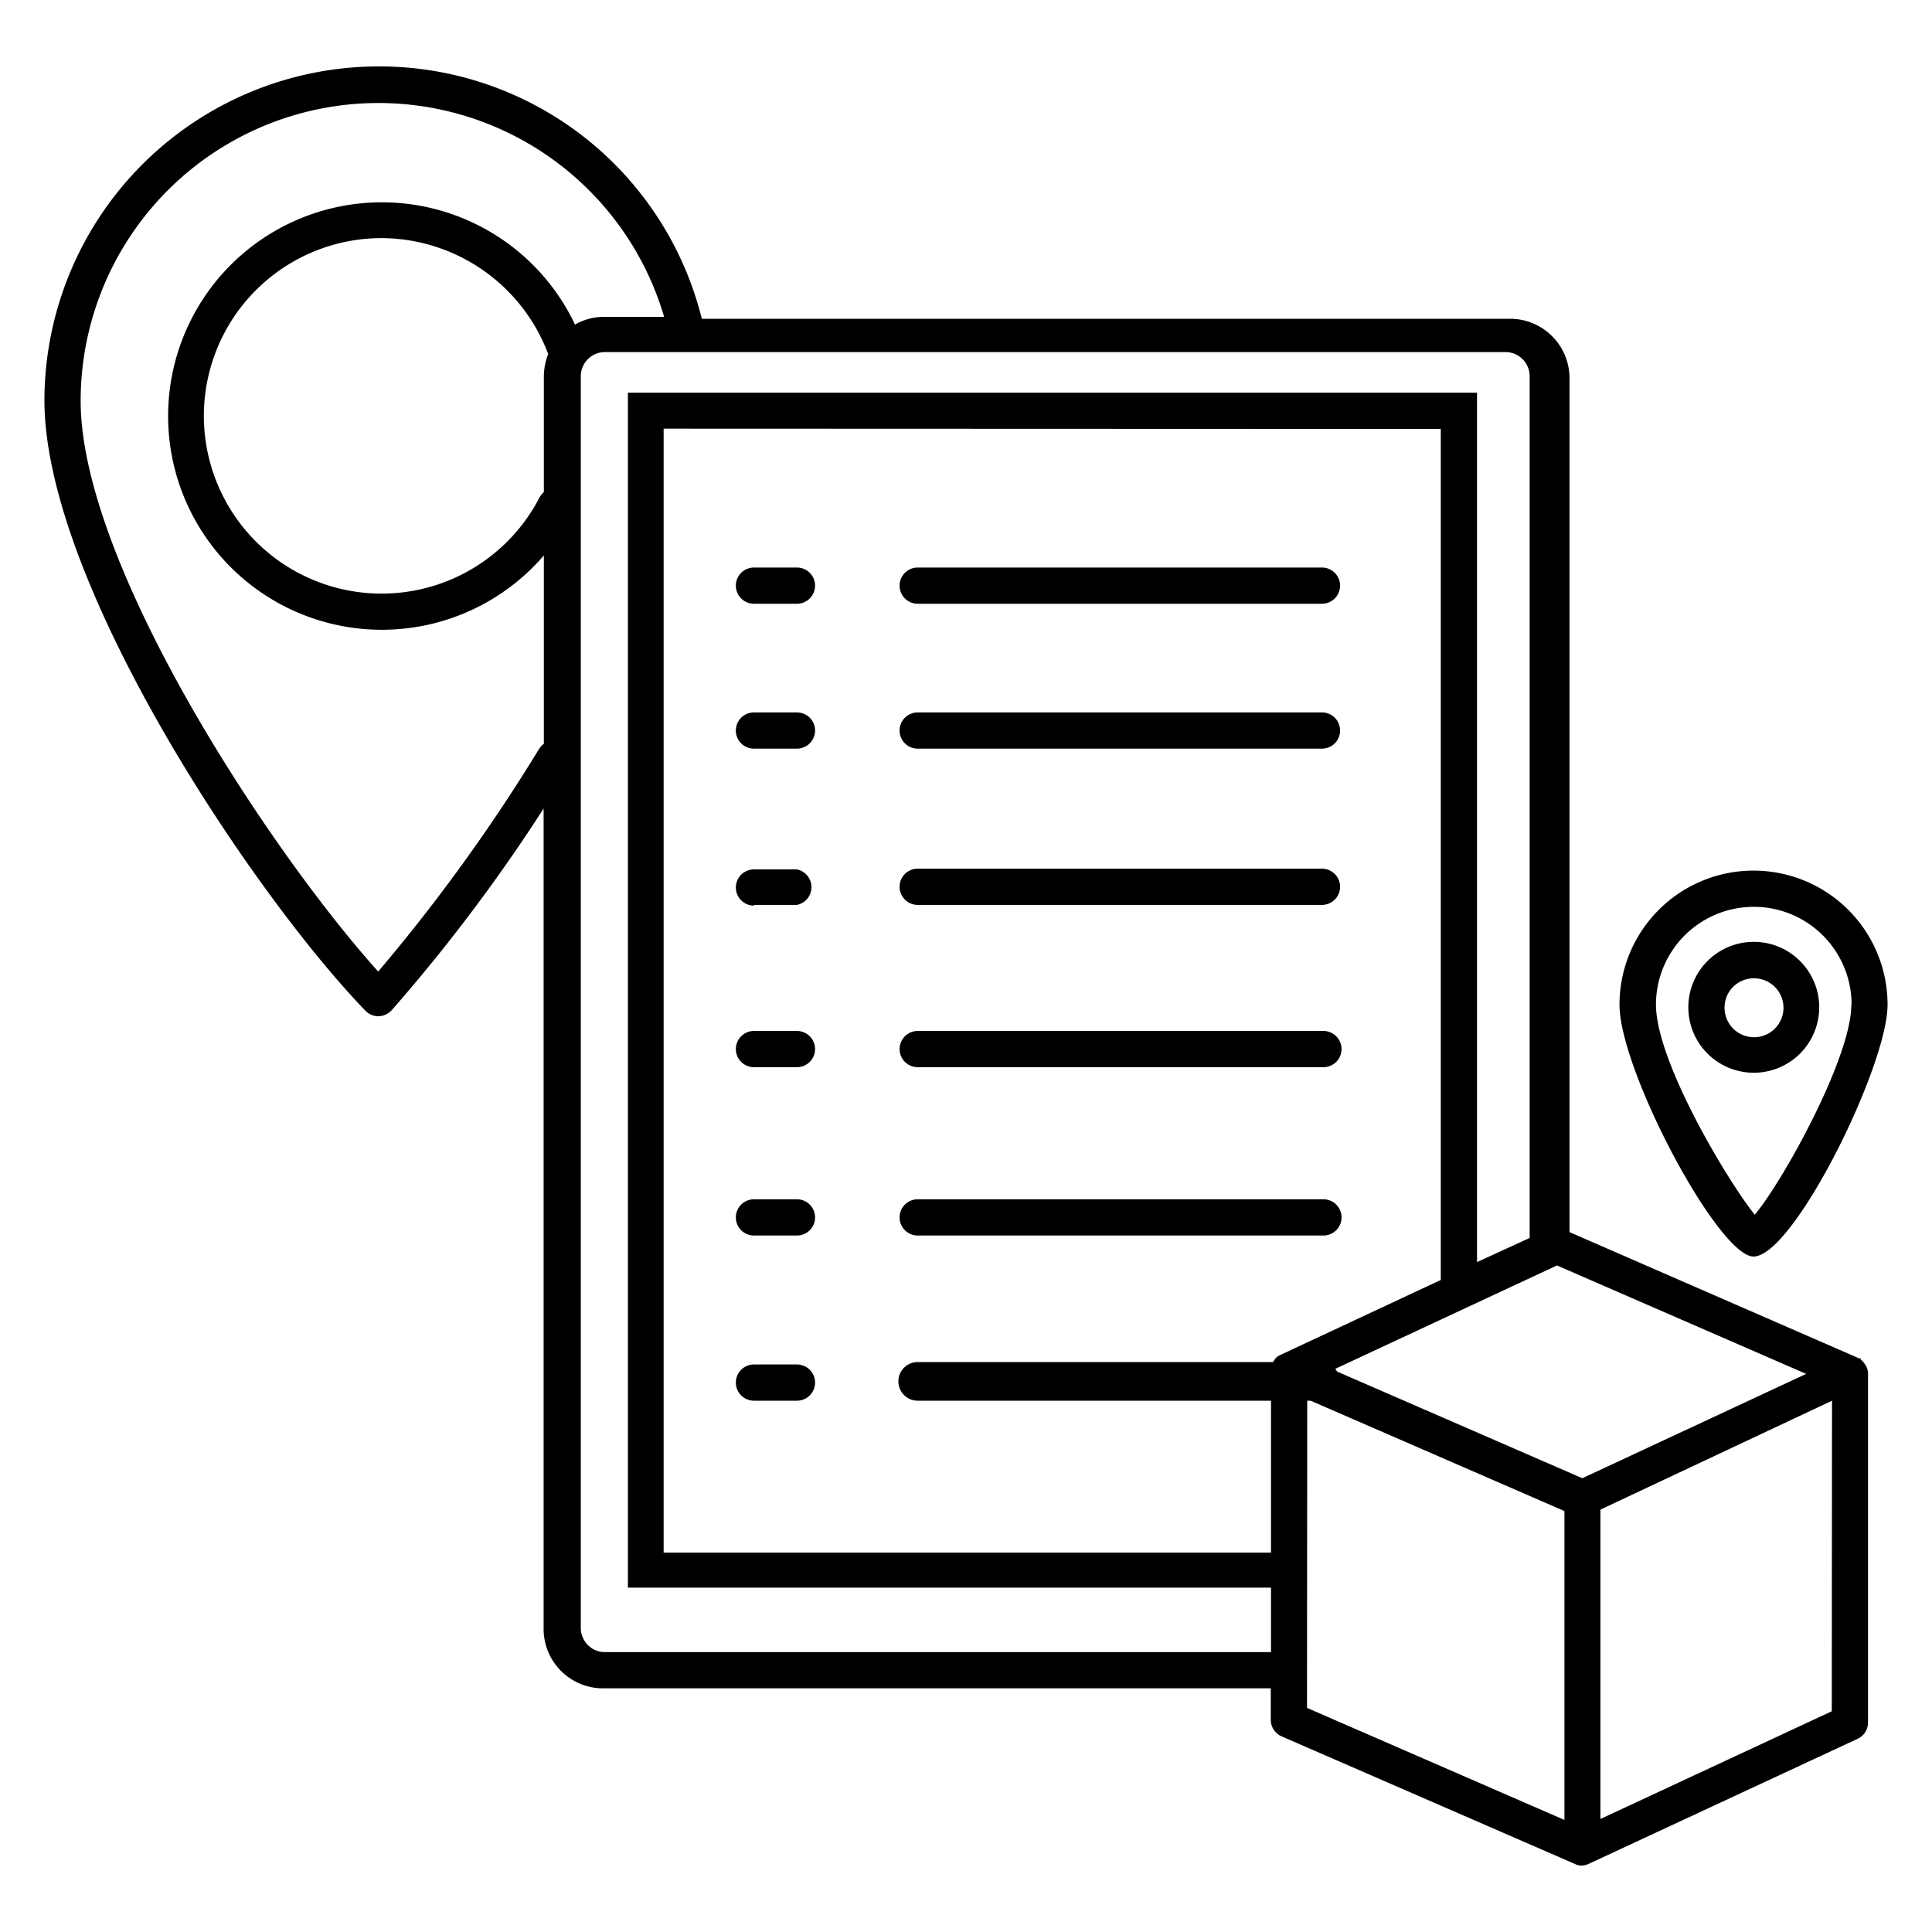<?xml version="1.0" encoding="UTF-8"?> <svg xmlns="http://www.w3.org/2000/svg" id="Layer_1" data-name="Layer 1" viewBox="0 0 80 80"><title>Synergy_Icons-MG</title><path d="M38,31H54.74a.75.75,0,1,0,0-1.5H38A.75.75,0,0,0,38,31Z"></path><path d="M38,25H54.74a.75.75,0,0,0,0-1.5H38A.75.75,0,0,0,38,25Z"></path><path d="M38,37.47H54.74a.75.75,0,1,0,0-1.5H38a.75.75,0,0,0,0,1.5Z"></path><path d="M38,44.19h16.8a.75.75,0,0,0,0-1.5H38a.75.75,0,0,0,0,1.5Z"></path><path d="M38,51.16h16.8a.75.75,0,0,0,0-1.5H38a.75.75,0,0,0,0,1.5Z"></path><path d="M31.22,31H33a.75.75,0,0,0,0-1.5H31.22a.75.75,0,0,0,0,1.5Z"></path><path d="M31.22,25H33a.75.75,0,0,0,0-1.5H31.22a.75.75,0,0,0,0,1.5Z"></path><path d="M31.22,37.47H33A.75.75,0,0,0,33,36H31.22a.75.75,0,0,0,0,1.5Z"></path><path d="M31.22,44.19H33a.75.75,0,0,0,0-1.5H31.22a.75.75,0,0,0,0,1.5Z"></path><path d="M31.22,51.16H33a.75.75,0,0,0,0-1.5H31.22a.75.75,0,0,0,0,1.5Z"></path><path d="M31.22,58H33a.75.75,0,0,0,0-1.5H31.22a.75.75,0,0,0,0,1.5Z"></path><path d="M15.67,2.75A13.85,13.85,0,0,0,1.84,16.58c0,7.56,8.65,20.47,13.29,25.27a.74.74,0,0,0,.54.23h0a.77.77,0,0,0,.55-.25,70.72,70.72,0,0,0,6.29-8.35v34A2.46,2.46,0,0,0,25,69.91H52.62v1.31a.75.75,0,0,0,.45.68l12.16,5.29h0a.58.58,0,0,0,.26.06h0a.82.82,0,0,0,.27-.06h0L76.92,72a.74.74,0,0,0,.43-.68V56.87h0a.68.68,0,0,0-.08-.31l-.06-.09a.64.64,0,0,0-.16-.17s0,0,0-.05l0,0-.06,0-12-5.23,0-35.36a2.46,2.46,0,0,0-2.45-2.46H29.06A13.76,13.76,0,0,0,15.67,2.75Zm.12,7.11a7.4,7.4,0,0,1,6.91,4.8,2.6,2.6,0,0,0-.18.92v4.79a1.2,1.2,0,0,0-.17.21A7.36,7.36,0,1,1,15.79,9.86Zm39.08,7.9h0a.45.45,0,0,0,.11,0h4.68V53l-6.63,3.1a.76.76,0,0,0-.19.12l0,0a.94.94,0,0,0-.12.18l0,0H38A.75.75,0,0,0,38,58H52.63v6.29H27.48V17.75Zm9.6,34.64,10.32,4.49-9.27,4.32L55.36,56.79a.41.41,0,0,0-.07-.11ZM54.13,58h.14l10.51,4.57V75.36L54.12,70.72ZM75.85,70.86l-9.58,4.46V62.51L75.86,58ZM63.34,15.58l0,35.68-2.18,1v-36H55l-.12,0H26V65.74H52.63v2.67H25a1,1,0,0,1-.95-1V15.58a1,1,0,0,1,.95-1H62.39A1,1,0,0,1,63.34,15.58ZM25,13.12a2.41,2.41,0,0,0-1.19.32A8.85,8.85,0,1,0,22.52,23v7.8a.73.73,0,0,0-.19.2,73.17,73.17,0,0,1-6.67,9.23c-4.5-5-12.32-16.86-12.32-23.63A12.33,12.33,0,0,1,27.5,13.12Z"></path><path d="M67.06,41.6c0,2.73,4.1,10.43,5.55,10.43,1.65,0,5.55-7.88,5.55-10.43a5.55,5.55,0,1,0-11.1,0Zm9.6,0c0,2.2-2.84,7.32-4,8.7-1.13-1.41-4.09-6.35-4.09-8.7a4,4,0,1,1,8.1,0Z"></path><path d="M69.91,41.72A2.71,2.71,0,1,0,72.62,39,2.71,2.71,0,0,0,69.91,41.72Zm2.71-1.21a1.22,1.22,0,1,1-1.21,1.21A1.21,1.21,0,0,1,72.62,40.51Z"></path></svg> 